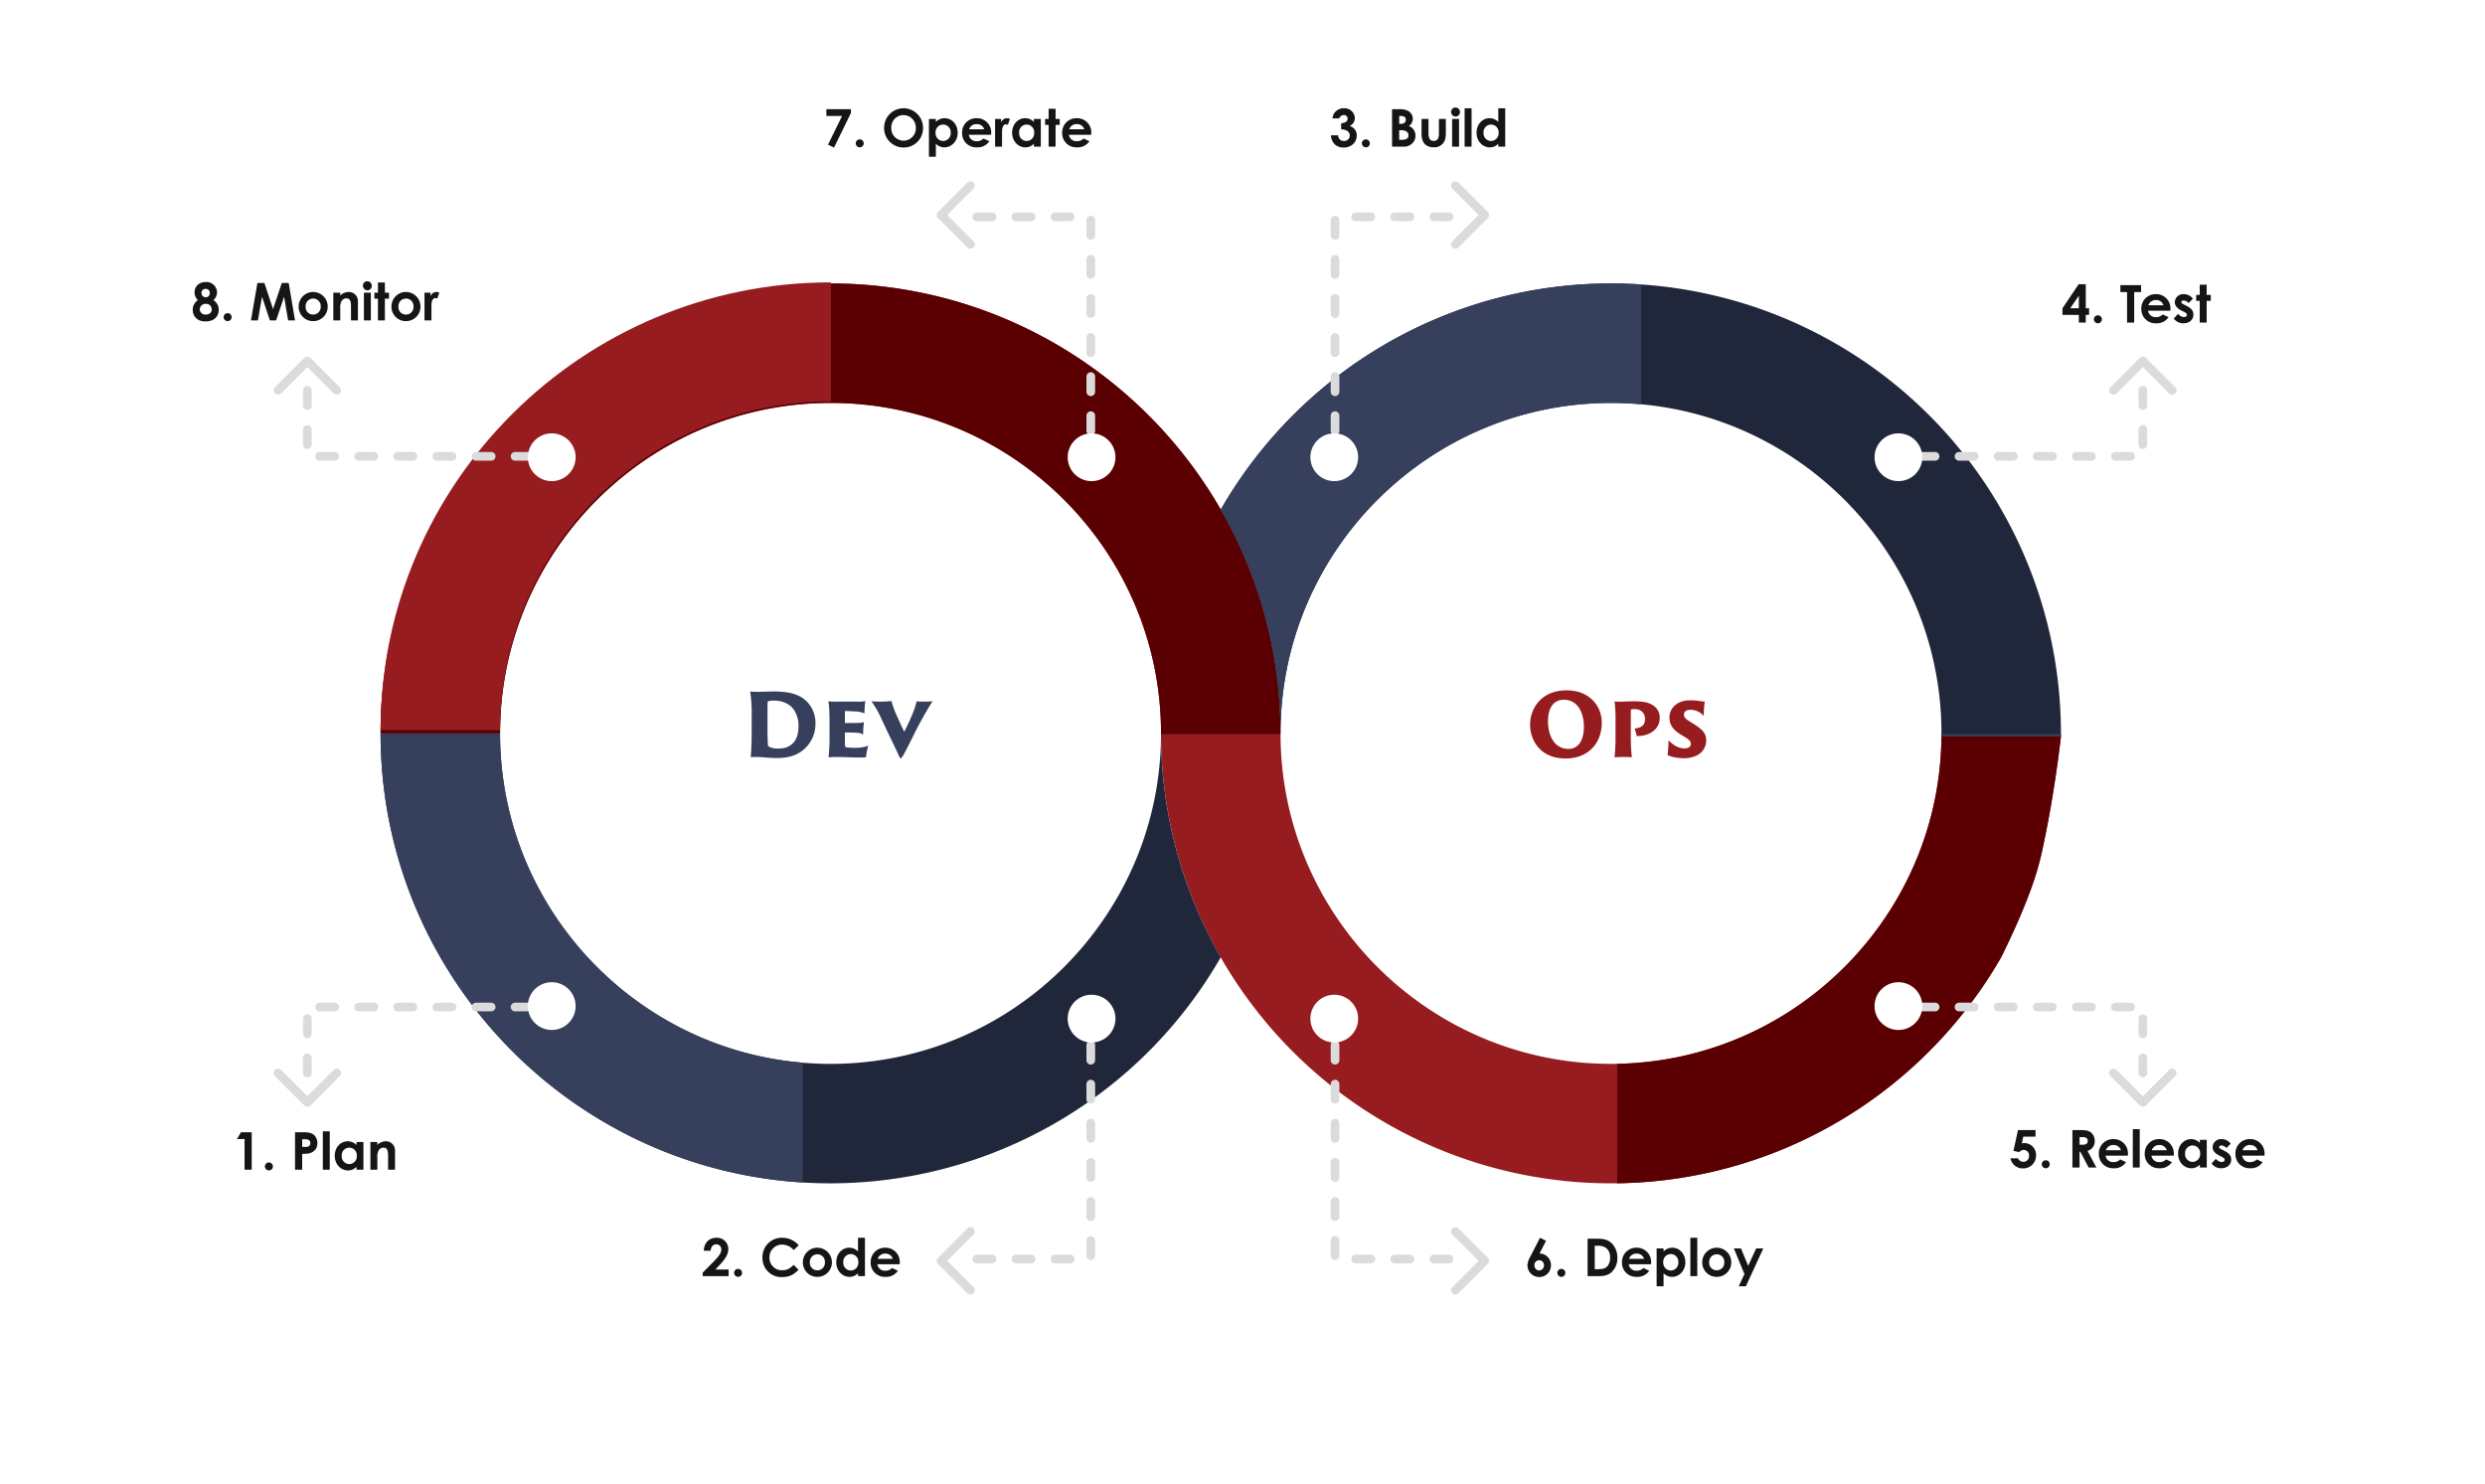 <?xml version="1.0" encoding="UTF-8"?> <svg xmlns="http://www.w3.org/2000/svg" xmlns:xlink="http://www.w3.org/1999/xlink" width="1144" height="683" viewBox="0 0 1144 683"><defs><filter id="Rectangle_3592" x="0" y="0" width="1144" height="683" filterUnits="userSpaceOnUse"><feOffset dx="10" dy="14"></feOffset><feGaussianBlur stdDeviation="6.5" result="blur"></feGaussianBlur><feFlood flood-opacity="0.078"></feFlood><feComposite operator="in" in2="blur"></feComposite><feComposite in="SourceGraphic"></feComposite></filter></defs><g id="Group_6808" data-name="Group 6808" transform="translate(-398 -3445.86)"><g transform="matrix(1, 0, 0, 1, 398, 3445.86)" filter="url(#Rectangle_3592)"><rect id="Rectangle_3592-2" data-name="Rectangle 3592" width="1105" height="644" rx="10" transform="translate(9.5 5.5)" fill="#fff"></rect></g><path id="Path_10552" data-name="Path 10552" d="M773.587,208.495,718.57,207.14l.21,3.017a20.937,20.937,0,0,1-.21-3.017c0,83.89-68.25,152.14-152.14,152.14S414.29,291.03,414.29,207.14A207.24,207.24,0,0,0,207.15,0C92.93,0,0,92.92,0,207.14H55C55,123.25,123.25,55,207.15,55s152.14,68.25,152.14,152.14A207.113,207.113,0,0,0,746.07,310.2c10.815-21.894,16.655-37.91,19-49.723,1.855-8.5,5.66-27.49,8.516-51.982" transform="translate(573.207 3576.36)" fill="#961c1f"></path><path id="Subtraction_13" data-name="Subtraction 13" d="M-728.707-6240.739h0v-55.008a152.421,152.421,0,0,0,30.122-3.575,151.251,151.251,0,0,0,28.038-9.178,152.425,152.425,0,0,0,25.359-14.184,153.692,153.692,0,0,0,22.084-18.6,153.616,153.616,0,0,0,18.214-22.411,152.33,152.33,0,0,0,13.747-25.631,151.221,151.221,0,0,0,8.685-28.255,152.7,152.7,0,0,0,3.028-30.217,21.165,21.165,0,0,0,.21,2.95l-.21-3.017,55.018,1.354c-2.823,24.206-6.547,42.958-8.516,51.981a136.145,136.145,0,0,1-6.324,21.082c-3.179,8.412-7.443,18.048-12.676,28.642a208.453,208.453,0,0,1-31.911,42.009,208.637,208.637,0,0,1-41.407,32.653,206.251,206.251,0,0,1-48.943,21.337A206.743,206.743,0,0,1-728.707-6240.739Zm-155-206.761h-55c0-.1,0-.2,0-.3v-.06c0-83.89-68.249-152.14-152.139-152.14S-1243-6531.75-1243-6447.859h-55c0-114.218,92.927-207.141,207.15-207.141a206.915,206.915,0,0,1,55.4,7.522,206.178,206.178,0,0,1,49.764,21.211,208.862,208.862,0,0,1,74.475,75.347,206.1,206.1,0,0,1,20.309,48.86,207.051,207.051,0,0,1,7.191,54.2c0,.117,0,.241,0,.358Z" transform="translate(1871.207 10231.359)" fill="#5a0002" stroke="rgba(0,0,0,0)" stroke-miterlimit="10" stroke-width="1"></path><path id="Path_10550" data-name="Path 10550" d="M773.57,207.14A207.113,207.113,0,0,0,386.79,104.08a205.9,205.9,0,0,1,27.5,103.06C414.29,123.25,482.54,55,566.43,55s152.14,68.25,152.14,152.14c0,.453.008.9.011,1.355h55.006c0-.452-.017-.9-.017-1.355" transform="translate(573.207 3576.36)" fill="#21273b"></path><path id="Path_10549" data-name="Path 10549" d="M359.29,207.14c0,83.89-68.25,152.14-152.14,152.14S55,291.03,55,207.14H0C0,321.36,92.93,414.28,207.15,414.28A207.29,207.29,0,0,0,386.79,310.2a205.9,205.9,0,0,1-27.5-103.06" transform="translate(573.207 3576.36)" fill="#21273b"></path><path id="Subtraction_9" data-name="Subtraction 9" d="M-1676.913-9986.114a206.838,206.838,0,0,1-39.431-6.287,206.144,206.144,0,0,1-36.6-13.37,207.924,207.924,0,0,1-33.02-19.705,209.358,209.358,0,0,1-28.693-25.292,209.059,209.059,0,0,1-23.619-30.132,207.289,207.289,0,0,1-17.8-34.226,205.9,205.9,0,0,1-11.226-37.568,208,208,0,0,1-3.908-40.165h55a152.77,152.77,0,0,0,2.79,29.087,151.239,151.239,0,0,0,8.02,27.243,152.111,152.111,0,0,0,12.723,24.871,153.47,153.47,0,0,0,16.9,21.977,153.766,153.766,0,0,0,20.552,18.554,152.824,152.824,0,0,0,23.678,14.605,151.484,151.484,0,0,0,26.278,10.132,151.592,151.592,0,0,0,28.352,5.132v55.145h0Z" transform="translate(2444.413 13976.359)" fill="#363f5c" stroke="rgba(0,0,0,0)" stroke-miterlimit="10" stroke-width="1"></path><path id="Subtraction_10" data-name="Subtraction 10" d="M-911.2-6431.505h-55.007c0-.142,0-.283,0-.424v-.063q0-.253,0-.507h55c0,.167,0,.334.007.5s.005.329.007.493Zm-359.3-1.951h0a207.021,207.021,0,0,0-7.191-53.6A206.117,206.117,0,0,0-1298-6535.921a208.792,208.792,0,0,1,74.468-75.346,206.184,206.184,0,0,1,49.766-21.211A206.966,206.966,0,0,1-1118.36-6640c4.614,0,9.278.154,13.863.458v55.168c-4.574-.416-9.238-.626-13.863-.626a152.7,152.7,0,0,0-30.552,3.082,151.253,151.253,0,0,0-28.481,8.838,152.326,152.326,0,0,0-25.8,13.982,153.647,153.647,0,0,0-22.5,18.514,153.637,153.637,0,0,0-18.594,22.434,152.386,152.386,0,0,0-14.074,25.74,151.248,151.248,0,0,0-8.942,28.436A152.617,152.617,0,0,0-1270.5-6433.456Z" transform="translate(2257.997 10216.359)" fill="#363f5c" stroke="rgba(0,0,0,0)" stroke-miterlimit="10" stroke-width="1"></path><path id="Subtraction_12" data-name="Subtraction 12" d="M-1243-6431.353h-55c0-113.67,92.927-206.147,207.149-206.147h.144v54.738h-.144c-83.9,0-152.149,67.922-152.149,151.409Z" transform="translate(1871.207 10213.359)" fill="#961c1f" stroke="rgba(0,0,0,0)" stroke-miterlimit="10" stroke-width="1"></path><rect id="Rectangle_3615" data-name="Rectangle 3615" width="773.587" height="414.28" transform="translate(573.207 3576.36)" fill="none"></rect><path id="Path_10675" data-name="Path 10675" d="M2.04-14.112H5.592V0H8.88V-17.232H3.936ZM16.8-3.336a1.828,1.828,0,0,0-1.848,1.824A1.864,1.864,0,0,0,16.8.336a1.828,1.828,0,0,0,1.824-1.848A1.823,1.823,0,0,0,16.8-3.336ZM28.824,0h3.288V-7.3c1.8,0,3.336.024,4.8-.864A4.49,4.49,0,0,0,39.1-12.24a5.057,5.057,0,0,0-1.392-3.6c-1.08-1.056-2.64-1.392-4.872-1.392H28.824Zm3.288-14.016H33.5c1.56,0,2.376.624,2.376,1.776,0,1.176-.744,1.752-2.232,1.752H32.112ZM41.616,0h3.192V-17.664H41.616Zm15.5,0h3.192V-12.744H57.12v1.392a5.474,5.474,0,0,0-4.008-1.728c-3.312,0-6,2.736-6,6.72,0,3.912,2.832,6.7,6.072,6.7a5.3,5.3,0,0,0,3.936-1.68ZM53.76-10.152a3.484,3.484,0,0,1,3.5,3.744,3.519,3.519,0,0,1-3.5,3.816,3.511,3.511,0,0,1-3.432-3.792A3.474,3.474,0,0,1,53.76-10.152Zm12.96-2.592H63.528V0H66.72V-5.424a6.255,6.255,0,0,1,.624-3.5,2.5,2.5,0,0,1,2.16-1.224c1.944,0,2.16,1.608,2.16,4.128V0h3.192V-8.712a4.194,4.194,0,0,0-4.368-4.368,5.675,5.675,0,0,0-3.768,1.632Z" transform="translate(505 3984.36)" fill="#151515"></path><path id="Path_10676" data-name="Path 10676" d="M.5-1.584V0H12.432V-3.048H6.312l1.92-2.016c2.52-2.64,4.056-4.944,4.056-7.44a5.178,5.178,0,0,0-5.4-5.16c-3.312,0-5.736,2.16-5.9,5.976H4.176c.072-1.776,1.08-2.952,2.52-2.952a2.283,2.283,0,0,1,2.376,2.328c0,1.656-1.248,3.288-3.24,5.3ZM16.8-3.336a1.828,1.828,0,0,0-1.848,1.824A1.864,1.864,0,0,0,16.8.336a1.828,1.828,0,0,0,1.824-1.848A1.823,1.823,0,0,0,16.8-3.336ZM42.384-5.208c-1.632,1.632-3.072,2.5-5.208,2.5A5.7,5.7,0,0,1,31.224-8.64a5.8,5.8,0,0,1,5.88-5.88A7.055,7.055,0,0,1,42.384-12l2.3-2.208a9.919,9.919,0,0,0-7.512-3.456A8.881,8.881,0,0,0,28.008-8.64,8.707,8.707,0,0,0,37.128.432c3.24,0,5.208-1.08,7.488-3.312ZM53.208-13.08a6.668,6.668,0,0,0-6.6,6.72,6.608,6.608,0,0,0,6.624,6.7,6.639,6.639,0,0,0,6.744-6.72A6.7,6.7,0,0,0,53.208-13.08Zm.048,3.024a3.443,3.443,0,0,1,3.5,3.7,3.45,3.45,0,0,1-3.5,3.672,3.4,3.4,0,0,1-3.432-3.7A3.448,3.448,0,0,1,53.256-10.056ZM72,0h3.192V-17.664H72v6.312a5.474,5.474,0,0,0-4.008-1.728c-3.312,0-6,2.736-6,6.72,0,3.912,2.832,6.7,6.072,6.7A5.3,5.3,0,0,0,72-1.344ZM68.64-10.152a3.484,3.484,0,0,1,3.5,3.744,3.519,3.519,0,0,1-3.5,3.816,3.511,3.511,0,0,1-3.432-3.792A3.474,3.474,0,0,1,68.64-10.152ZM87.672-3.744A4.125,4.125,0,0,1,84.5-2.5a3.41,3.41,0,0,1-3.576-2.952H91.2c0-.288.024-.432.024-.72a6.54,6.54,0,0,0-6.768-6.912,6.514,6.514,0,0,0-6.624,6.7A6.452,6.452,0,0,0,84.5.336,6.478,6.478,0,0,0,90.36-2.472Zm-6.6-4.224a3.479,3.479,0,0,1,3.432-2.4,3.451,3.451,0,0,1,3.5,2.4Z" transform="translate(721 4033.36)" fill="#151515"></path><path id="Path_10672" data-name="Path 10672" d="M8.4-12.888c0,1.224-.96,1.968-2.976,2.136v2.808c2.592.024,3.96,1.272,3.96,2.832A2.555,2.555,0,0,1,6.72-2.592c-1.512,0-2.472-.864-2.76-2.616H.72C.936-1.7,3.24.432,6.552.432c3.5,0,6.048-2.424,6.048-5.544A4.383,4.383,0,0,0,9.288-9.5a3.918,3.918,0,0,0,2.424-3.624,4.718,4.718,0,0,0-4.968-4.536,5.1,5.1,0,0,0-5.328,4.68H4.56A2.168,2.168,0,0,1,6.624-14.52,1.63,1.63,0,0,1,8.4-12.888Zm8.4,9.552a1.828,1.828,0,0,0-1.848,1.824A1.864,1.864,0,0,0,16.8.336a1.828,1.828,0,0,0,1.824-1.848A1.823,1.823,0,0,0,16.8-3.336ZM33.984,0a5.361,5.361,0,0,0,4.152-1.488A4.677,4.677,0,0,0,39.624-5.04,4.609,4.609,0,0,0,36.6-9.48a4.017,4.017,0,0,0,1.8-3.312,4.15,4.15,0,0,0-2.064-3.6,8.508,8.508,0,0,0-4.344-.84H28.848V0ZM32.976-14.112c1.464,0,2.208.648,2.208,1.752,0,1.2-.792,1.872-2.328,1.872h-.72v-3.624ZM32.952-7.56c2.3,0,3.456.888,3.456,2.4,0,1.464-1.1,2.04-3.168,2.04h-1.1V-7.56Zm9.48.648a14.319,14.319,0,0,0,.12,2.688c.5,2.976,2.4,4.536,5.472,4.536a5.105,5.105,0,0,0,4.1-1.608c1.344-1.488,1.488-3.216,1.488-5.568v-5.88H50.424v6.792c0,2.16-.7,3.336-2.4,3.336-1.68,0-2.4-1.2-2.4-3.48v-6.648H42.432ZM56.5,0h3.192V-12.744H56.5ZM58.08-18a1.988,1.988,0,0,0-2.04,1.944,2.124,2.124,0,0,0,2.04,2.208,2.038,2.038,0,0,0,2.04-2.04A2.07,2.07,0,0,0,58.08-18ZM62.256,0h3.192V-17.664H62.256Zm15.5,0h3.192V-17.664H77.76v6.312a5.474,5.474,0,0,0-4.008-1.728c-3.312,0-6,2.736-6,6.72,0,3.912,2.832,6.7,6.072,6.7a5.3,5.3,0,0,0,3.936-1.68ZM74.4-10.152a3.484,3.484,0,0,1,3.5,3.744,3.519,3.519,0,0,1-3.5,3.816,3.511,3.511,0,0,1-3.432-3.792A3.474,3.474,0,0,1,74.4-10.152Z" transform="translate(1010 3513.36)" fill="#151515"></path><path id="Path_10671" data-name="Path 10671" d="M.48-6.576v3.048H8.016V0h3.192V-3.528h1.536V-6.576H11.208V-17.664H7.944Zm3.576,0,3.96-5.784v5.784ZM16.8-3.336a1.828,1.828,0,0,0-1.848,1.824A1.864,1.864,0,0,0,16.8.336a1.828,1.828,0,0,0,1.824-1.848A1.823,1.823,0,0,0,16.8-3.336Zm10.344-10.68h3.072V0H33.5V-14.016h3.168v-3.216H27.144ZM46.632-3.744A4.125,4.125,0,0,1,43.464-2.5a3.41,3.41,0,0,1-3.576-2.952H50.16c0-.288.024-.432.024-.72a6.54,6.54,0,0,0-6.768-6.912,6.514,6.514,0,0,0-6.624,6.7A6.452,6.452,0,0,0,43.464.336,6.478,6.478,0,0,0,49.32-2.472Zm-6.6-4.224a3.479,3.479,0,0,1,3.432-2.4,3.451,3.451,0,0,1,3.5,2.4Zm16.32,3c.888.456,1.416.864,1.416,1.416,0,.576-.624,1.032-1.416,1.032a4,4,0,0,1-2.664-1.488L51.72-1.848A5.384,5.384,0,0,0,56.184.336c2.784,0,4.584-1.7,4.584-3.984,0-1.9-1.128-3-3.24-4.08l-1.176-.6c-.7-.36-1.152-.576-1.152-1.056,0-.5.5-.768,1.152-.768A3.27,3.27,0,0,1,58.56-8.976l1.968-1.992a5.184,5.184,0,0,0-4.2-2.112A3.839,3.839,0,0,0,52.2-9.408c0,1.608,1.032,2.856,3.072,3.888Zm7.32-7.776H62.04v2.736h1.632V0h3.192V-10.008h1.9v-2.736h-1.9v-4.7H63.672Z" transform="translate(1347 3594.36)" fill="#151515"></path><path id="Path_10670" data-name="Path 10670" d="M1.92-7.68l2.664.6A2.759,2.759,0,0,1,6.672-8.112,2.488,2.488,0,0,1,9.1-5.424,2.641,2.641,0,0,1,6.48-2.616,2.674,2.674,0,0,1,4.008-4.248H.552A5.727,5.727,0,0,0,6.408.408a5.85,5.85,0,0,0,5.9-5.952,5.393,5.393,0,0,0-5.448-5.712,3.446,3.446,0,0,0-1.1.168l.7-3.12h5.616v-3.024H4.008ZM16.8-3.336a1.828,1.828,0,0,0-1.848,1.824A1.864,1.864,0,0,0,16.8.336a1.828,1.828,0,0,0,1.824-1.848A1.823,1.823,0,0,0,16.8-3.336ZM29.064,0h3.288V-7.3h.312L36.528,0H40.1l-4.08-7.656a4.549,4.549,0,0,0,3.312-4.584,5,5,0,0,0-1.392-3.6c-1.152-1.128-2.688-1.392-4.872-1.392H29.064Zm3.288-14.016h1.416c1.56,0,2.352.624,2.352,1.752,0,1.176-.768,1.776-2.256,1.776H32.352ZM51.072-3.744A4.125,4.125,0,0,1,47.9-2.5a3.41,3.41,0,0,1-3.576-2.952H54.6c0-.288.024-.432.024-.72a6.54,6.54,0,0,0-6.768-6.912,6.514,6.514,0,0,0-6.624,6.7A6.452,6.452,0,0,0,47.9.336,6.478,6.478,0,0,0,53.76-2.472Zm-6.6-4.224a3.479,3.479,0,0,1,3.432-2.4,3.451,3.451,0,0,1,3.5,2.4ZM56.856,0h3.192V-17.664H56.856ZM72.192-3.744A4.125,4.125,0,0,1,69.024-2.5a3.41,3.41,0,0,1-3.576-2.952H75.72c0-.288.024-.432.024-.72a6.54,6.54,0,0,0-6.768-6.912,6.514,6.514,0,0,0-6.624,6.7A6.452,6.452,0,0,0,69.024.336,6.478,6.478,0,0,0,74.88-2.472Zm-6.6-4.224a3.479,3.479,0,0,1,3.432-2.4,3.451,3.451,0,0,1,3.5,2.4ZM87.72,0h3.192V-12.744H87.72v1.392a5.474,5.474,0,0,0-4.008-1.728c-3.312,0-6,2.736-6,6.72,0,3.912,2.832,6.7,6.072,6.7a5.3,5.3,0,0,0,3.936-1.68ZM84.36-10.152a3.484,3.484,0,0,1,3.5,3.744,3.519,3.519,0,0,1-3.5,3.816,3.511,3.511,0,0,1-3.432-3.792A3.474,3.474,0,0,1,84.36-10.152ZM97.752-4.968c.888.456,1.416.864,1.416,1.416,0,.576-.624,1.032-1.416,1.032a4,4,0,0,1-2.664-1.488L93.12-1.848A5.384,5.384,0,0,0,97.584.336c2.784,0,4.584-1.7,4.584-3.984,0-1.9-1.128-3-3.24-4.08l-1.176-.6c-.7-.36-1.152-.576-1.152-1.056,0-.5.5-.768,1.152-.768A3.27,3.27,0,0,1,99.96-8.976l1.968-1.992a5.184,5.184,0,0,0-4.2-2.112A3.839,3.839,0,0,0,93.6-9.408c0,1.608,1.032,2.856,3.072,3.888Zm16.2,1.224A4.125,4.125,0,0,1,110.784-2.5a3.41,3.41,0,0,1-3.576-2.952H117.48c0-.288.024-.432.024-.72a6.54,6.54,0,0,0-6.768-6.912,6.514,6.514,0,0,0-6.624,6.7,6.452,6.452,0,0,0,6.672,6.72,6.478,6.478,0,0,0,5.856-2.808Zm-6.6-4.224a3.479,3.479,0,0,1,3.432-2.4,3.451,3.451,0,0,1,3.5,2.4Z" transform="translate(1323 3983.36)" fill="#151515"></path><path id="Path_10669" data-name="Path 10669" d="M2.52-9A9.038,9.038,0,0,0,1.176-5.064,5.389,5.389,0,0,0,6.624.408,5.3,5.3,0,0,0,12-4.944a5.289,5.289,0,0,0-5.256-5.472l3-5.856L6.96-17.664ZM6.528-7.32A2.239,2.239,0,0,1,8.784-4.992,2.293,2.293,0,0,1,6.552-2.616a2.267,2.267,0,0,1-2.16-2.376A2.188,2.188,0,0,1,6.528-7.32ZM16.8-3.336a1.828,1.828,0,0,0-1.848,1.824A1.864,1.864,0,0,0,16.8.336a1.828,1.828,0,0,0,1.824-1.848A1.823,1.823,0,0,0,16.8-3.336ZM28.872,0h4.2c2.52,0,4.56-.024,6.528-1.56A8.457,8.457,0,0,0,42.552-8.4a9.212,9.212,0,0,0-2.5-6.648c-1.872-1.824-4.008-2.184-7.032-2.184H28.872ZM33.5-14.016c3.744,0,5.736,1.944,5.736,5.544a5.816,5.816,0,0,1-1.272,3.936c-1.008,1.08-2.28,1.32-4.08,1.32H32.16v-10.8ZM54.552-3.744A4.125,4.125,0,0,1,51.384-2.5a3.41,3.41,0,0,1-3.576-2.952H58.08c0-.288.024-.432.024-.72a6.54,6.54,0,0,0-6.768-6.912,6.514,6.514,0,0,0-6.624,6.7A6.452,6.452,0,0,0,51.384.336,6.478,6.478,0,0,0,57.24-2.472Zm-6.6-4.224a3.479,3.479,0,0,1,3.432-2.4,3.451,3.451,0,0,1,3.5,2.4ZM63.84-12.744H60.648v17.4H63.84v-6A5.335,5.335,0,0,0,67.776.336c3.24,0,6.1-2.784,6.1-6.7,0-3.984-2.736-6.72-6.024-6.72a5.474,5.474,0,0,0-4.008,1.728Zm3.36,2.592a3.492,3.492,0,0,1,3.456,3.768A3.53,3.53,0,0,1,67.2-2.592a3.533,3.533,0,0,1-3.5-3.816A3.47,3.47,0,0,1,67.2-10.152ZM76.176,0h3.192V-17.664H76.176ZM88.248-13.08a6.668,6.668,0,0,0-6.6,6.72,6.608,6.608,0,0,0,6.624,6.7,6.639,6.639,0,0,0,6.744-6.72A6.7,6.7,0,0,0,88.248-13.08Zm.048,3.024a3.443,3.443,0,0,1,3.5,3.7,3.45,3.45,0,0,1-3.5,3.672,3.4,3.4,0,0,1-3.432-3.7A3.448,3.448,0,0,1,88.3-10.056Zm12.768,9.1L98.448,4.656h3.288l8.016-17.4h-3.288l-3.672,7.992L99.48-12.744H96.216Z" transform="translate(1100 4033.36)" fill="#151515"></path><path id="Path_10673" data-name="Path 10673" d="M1.44-14.112H8.664L2.184-.912,4.968.432,12.744-15.5v-1.728H1.44ZM16.8-3.336a1.828,1.828,0,0,0-1.848,1.824A1.864,1.864,0,0,0,16.8.336a1.828,1.828,0,0,0,1.824-1.848A1.823,1.823,0,0,0,16.8-3.336ZM36.984-17.664A8.957,8.957,0,0,0,28.008-8.64,8.943,8.943,0,0,0,37.032.408a8.856,8.856,0,0,0,8.9-8.976A9,9,0,0,0,36.984-17.664ZM36.96-14.52a5.764,5.764,0,0,1,5.664,5.928,5.694,5.694,0,0,1-5.616,5.856A5.643,5.643,0,0,1,31.32-8.568,5.652,5.652,0,0,1,36.96-14.52Zm14.88,1.776H48.648v17.4H51.84v-6A5.335,5.335,0,0,0,55.776.336c3.24,0,6.1-2.784,6.1-6.7,0-3.984-2.736-6.72-6.024-6.72a5.474,5.474,0,0,0-4.008,1.728Zm3.36,2.592a3.492,3.492,0,0,1,3.456,3.768A3.53,3.53,0,0,1,55.2-2.592a3.533,3.533,0,0,1-3.5-3.816A3.47,3.47,0,0,1,55.2-10.152ZM73.752-3.744A4.125,4.125,0,0,1,70.584-2.5a3.41,3.41,0,0,1-3.576-2.952H77.28c0-.288.024-.432.024-.72a6.54,6.54,0,0,0-6.768-6.912,6.514,6.514,0,0,0-6.624,6.7A6.452,6.452,0,0,0,70.584.336,6.478,6.478,0,0,0,76.44-2.472Zm-6.6-4.224a3.479,3.479,0,0,1,3.432-2.4,3.451,3.451,0,0,1,3.5,2.4Zm14.712-4.776H79.1V0H82.3V-5.16c0-.7,0-1.488.024-2.184.072-1.872.792-2.928,1.7-2.928a2.249,2.249,0,0,1,.936.264l.984-2.736a3.006,3.006,0,0,0-1.392-.336,2.976,2.976,0,0,0-2.688,1.944ZM96.96,0h3.192V-12.744H96.96v1.392a5.474,5.474,0,0,0-4.008-1.728c-3.312,0-6,2.736-6,6.72,0,3.912,2.832,6.7,6.072,6.7a5.3,5.3,0,0,0,3.936-1.68ZM93.6-10.152a3.484,3.484,0,0,1,3.5,3.744,3.519,3.519,0,0,1-3.5,3.816,3.511,3.511,0,0,1-3.432-3.792A3.474,3.474,0,0,1,93.6-10.152Zm10.152-2.592H102.12v2.736h1.632V0h3.192V-10.008h1.9v-2.736h-1.9v-4.7h-3.192Zm16.08,9A4.125,4.125,0,0,1,116.664-2.5a3.41,3.41,0,0,1-3.576-2.952H123.36c0-.288.024-.432.024-.72a6.54,6.54,0,0,0-6.768-6.912,6.514,6.514,0,0,0-6.624,6.7,6.452,6.452,0,0,0,6.672,6.72,6.478,6.478,0,0,0,5.856-2.808Zm-6.6-4.224a3.479,3.479,0,0,1,3.432-2.4,3.451,3.451,0,0,1,3.5,2.4Z" transform="translate(777 3513.36)" fill="#151515"></path><path id="Path_10674" data-name="Path 10674" d="M1.56-12.888A4.807,4.807,0,0,0,3.12-9.336,5.235,5.235,0,0,0,.744-4.872,5.041,5.041,0,0,0,4.056.072,6.954,6.954,0,0,0,6.768.456C10.68.456,12.7-1.92,12.7-4.872a5.238,5.238,0,0,0-2.448-4.464,4.849,4.849,0,0,0,1.656-3.5,4.837,4.837,0,0,0-5.16-4.824C3.6-17.664,1.56-15.648,1.56-12.888ZM6.768-7.632A2.6,2.6,0,0,1,9.48-5.088c0,1.488-1.128,2.4-2.76,2.4A2.533,2.533,0,0,1,3.96-5.16,2.663,2.663,0,0,1,6.768-7.632ZM6.624-14.52a1.847,1.847,0,0,1,1.968,1.9,1.846,1.846,0,0,1-1.9,1.968,1.892,1.892,0,0,1-1.92-1.968A1.8,1.8,0,0,1,6.624-14.52ZM16.8-3.336a1.828,1.828,0,0,0-1.848,1.824A1.864,1.864,0,0,0,16.8.336a1.828,1.828,0,0,0,1.824-1.848A1.823,1.823,0,0,0,16.8-3.336ZM27.528,0H30.72l1.9-10.9L36.24,0h2.88l3.672-10.9L44.64,0h3.168L44.9-17.232H41.736L37.7-5.208,33.72-17.232H30.5Zm28.56-13.08a6.668,6.668,0,0,0-6.6,6.72,6.608,6.608,0,0,0,6.624,6.7,6.639,6.639,0,0,0,6.744-6.72A6.7,6.7,0,0,0,56.088-13.08Zm.048,3.024a3.443,3.443,0,0,1,3.5,3.7,3.45,3.45,0,0,1-3.5,3.672,3.4,3.4,0,0,1-3.432-3.7A3.448,3.448,0,0,1,56.136-10.056Zm12.5-2.688H65.448V0H68.64V-5.424a6.255,6.255,0,0,1,.624-3.5,2.5,2.5,0,0,1,2.16-1.224c1.944,0,2.16,1.608,2.16,4.128V0h3.192V-8.712a4.194,4.194,0,0,0-4.368-4.368,5.675,5.675,0,0,0-3.768,1.632ZM79.536,0h3.192V-12.744H79.536ZM81.12-18a1.988,1.988,0,0,0-2.04,1.944,2.124,2.124,0,0,0,2.04,2.208,2.038,2.038,0,0,0,2.04-2.04A2.07,2.07,0,0,0,81.12-18Zm4.872,5.256H84.36v2.736h1.632V0h3.192V-10.008h1.9v-2.736h-1.9v-4.7H85.992Zm12.816-.336a6.668,6.668,0,0,0-6.6,6.72,6.608,6.608,0,0,0,6.624,6.7,6.639,6.639,0,0,0,6.744-6.72A6.7,6.7,0,0,0,98.808-13.08Zm.048,3.024a3.443,3.443,0,0,1,3.5,3.7,3.45,3.45,0,0,1-3.5,3.672,3.4,3.4,0,0,1-3.432-3.7A3.448,3.448,0,0,1,98.856-10.056Zm11.328-2.688h-2.76V0h3.192V-5.16c0-.7,0-1.488.024-2.184.072-1.872.792-2.928,1.7-2.928a2.249,2.249,0,0,1,.936.264l.984-2.736a3.006,3.006,0,0,0-1.392-.336,2.976,2.976,0,0,0-2.688,1.944Z" transform="translate(486 3593.36)" fill="#151515"></path><path id="Path_10667" data-name="Path 10667" d="M5.04-11.44c0,6.04-.28,9.56-.4,11.52a37.179,37.179,0,0,1,7.16.2c1.28.08,3.12.2,4.76.2,7.48,0,10.96-2.44,13.4-4.8A15.429,15.429,0,0,0,34.4-15.24,14.04,14.04,0,0,0,30.56-25.4c-3.52-3.56-8.2-4.72-15.36-4.76-3.52.04-6.04.16-7.32.16-1.44,0-3-.08-3.52-.12a67.649,67.649,0,0,1,.68,11.6Zm7.28-7.68c0-3.36,0-5.44.08-6.24,0-.12.04-.2.2-.28a8.878,8.878,0,0,1,2.72-.32c3.72,0,7.16,1.36,9.12,4.16a13.037,13.037,0,0,1,2.16,7.64c0,2.68-.52,5.64-2.4,7.64-2.12,2.24-4.52,2.64-7.08,2.64a8.413,8.413,0,0,1-4.36-1c-.28-.32-.28-1.36-.36-3.12-.04-.76-.08-1.64-.08-5.88ZM40.88-9.76A87.758,87.758,0,0,1,40.44.12C41.12.08,42.72,0,44.88,0c2.96,0,5.88.24,10.44.24A10.83,10.83,0,0,0,57.64.12,29.891,29.891,0,0,1,58.72-5.2a16.211,16.211,0,0,1-6.28.96,28.086,28.086,0,0,1-3.4-.16,1.485,1.485,0,0,1-.84-.24c-.2-.16-.24-.96-.24-5.76v-.76a.106.106,0,0,1,.12-.12c1.16,0,3.88,0,4.96.12a6.189,6.189,0,0,1,3.32.84,36.246,36.246,0,0,1,.4-5.72,13.09,13.09,0,0,1-3.6.36c-1.44.04-4,.08-5.08.04-.08,0-.12-.12-.12-.16V-21c0-.08.04-.16.12-.16.96,0,3.44.08,4.72.2a9.822,9.822,0,0,1,4.16.92,42.709,42.709,0,0,1,.4-5.68,18.082,18.082,0,0,1-4,.24H44.4a41.162,41.162,0,0,1-4.12-.12c.4,1.16.6,4.2.6,9.84ZM60.16-25.64a43.661,43.661,0,0,1,4.56,7.96c2.48,5.4,4.96,10.36,7.48,15.76C73.16.28,73.36.56,73.72.56c.2,0,.52-.2,1.96-2.88C76.56-4,78.08-7,80.44-11.76c1.24-2.52,2.96-5.52,3.68-6.88,1-1.76,3.56-6.12,4.24-7.04a46.514,46.514,0,0,1-4.8.2c-.4,0-1.84-.04-2.6-.12a33.425,33.425,0,0,1-1.4,4.6,102.788,102.788,0,0,1-4.28,9.4c-1.44-2.96-2.84-6.08-3.68-7.96a40.018,40.018,0,0,1-2.2-6.2,54.159,54.159,0,0,1-5.48.28C63.76-25.48,61.24-25.52,60.16-25.64Z" transform="translate(739 3794.36)" fill="#363f5c"></path><path id="Path_10668" data-name="Path 10668" d="M18.68.68C29.48.68,35.4-6.64,35.4-15.76c0-7.92-5.88-14.92-16.16-14.92C7.56-30.68,2.4-22.4,2.4-14.84,2.4-7.76,7.04.68,18.68.68Zm1.4-4.4c-6.64,0-9.44-6.32-9.44-12.72,0-7.28,3.48-9.92,7.2-9.92,7,0,9.32,6.8,9.32,12.24C27.16-5.2,22.68-3.72,20.08-3.72ZM41.72-9.76A90.24,90.24,0,0,1,41.28.16C41.92.08,44.16,0,45.52,0c1.48,0,3,.04,3.72.12a84.137,84.137,0,0,1-.48-9.72V-21.04c0-.76.08-.76.24-.84a3.79,3.79,0,0,1,1.2-.16c2.28,0,3.28.64,4.12,1.56a4.6,4.6,0,0,1,.96,3.12c0,3.2-2.28,4-4.76,4.24.32.84.84,2.76,1,3.48,5.56.08,10.56-2.88,10.56-8.44a6.548,6.548,0,0,0-2.32-5.12c-1.96-1.68-4.48-2.44-9.48-2.44-2.68,0-4.12.16-6.24.16a24.655,24.655,0,0,1-2.76-.08,69.341,69.341,0,0,1,.44,9.8ZM65.68-.96C67.28.08,70.72.56,73.12.56A13.334,13.334,0,0,0,79.48-.88a7.7,7.7,0,0,0,4-6.68c0-3.32-1.64-5.12-6.2-7.92l-1.88-1.2c-1.92-1.2-2.16-1.96-2.16-2.84,0-1.2.88-2.2,2.88-2.2a8.05,8.05,0,0,1,6.24,2.84,45.609,45.609,0,0,1,.44-6.6c-.28,0-1.2-.12-2.92-.36a26.472,26.472,0,0,0-3.96-.24c-5.76,0-9.36,3.56-9.36,7.84,0,2.68.92,5.28,5.2,7.92L73.64-9.2c2.4,1.48,2.76,2.24,2.76,3.16,0,1.2-.92,2.08-2.96,2.08-3.04,0-5.8-2.04-7.32-3.76A48.914,48.914,0,0,1,65.68-.96Z" transform="translate(1100 3794.36)" fill="#961c1f"></path><g id="Group_6800" data-name="Group 6800" transform="translate(15 0.36)"><path id="Path_10527" data-name="Path 10527" d="M61.759,8319.863l13.523,13.523,13.523-13.523" transform="translate(599.77 11945.063) rotate(-180)" fill="none" stroke="#dbdbdb" stroke-linecap="round" stroke-linejoin="round" stroke-width="4"></path><path id="Path_10532" data-name="Path 10532" d="M2114.375,426.963H2084V531.794" transform="translate(97.524 5739.574) rotate(-90)" fill="none" stroke="#dbdbdb" stroke-linecap="round" stroke-linejoin="round" stroke-width="4" stroke-dasharray="7 11"></path><circle id="Ellipse_110" data-name="Ellipse 110" cx="11" cy="11" r="11" transform="translate(626 3645)" fill="#fff"></circle></g><g id="Group_6804" data-name="Group 6804" transform="translate(0 23.36)"><path id="Path_10527-2" data-name="Path 10527" d="M61.759,8319.863l13.523,13.523,13.523-13.523" transform="translate(9164.631 3446.194) rotate(90)" fill="none" stroke="#dbdbdb" stroke-linecap="round" stroke-linejoin="round" stroke-width="4"></path><path id="Path_10532-2" data-name="Path 10532" d="M2194.249,486.645v52.471h-110.29" transform="translate(361.042 5716.574) rotate(-90)" fill="none" stroke="#dbdbdb" stroke-linecap="round" stroke-linejoin="round" stroke-width="4" stroke-dasharray="7 11"></path><circle id="Ellipse_110-2" data-name="Ellipse 110" cx="11" cy="11" r="11" transform="translate(889.518 3622)" fill="#fff"></circle></g><g id="Group_6807" data-name="Group 6807" transform="translate(831.244 3903.808)"><path id="Path_10527-3" data-name="Path 10527" d="M0,13.523,13.523,0,27.047,13.523" transform="translate(0 136.047) rotate(-90)" fill="none" stroke="#dbdbdb" stroke-linecap="round" stroke-linejoin="round" stroke-width="4"></path><path id="Path_10532-3" data-name="Path 10532" d="M110.29,52.471V0H0" transform="translate(68.915 11.385) rotate(90)" fill="none" stroke="#dbdbdb" stroke-linecap="round" stroke-linejoin="round" stroke-width="4" stroke-dasharray="7 11"></path><circle id="Ellipse_110-3" data-name="Ellipse 110" cx="11" cy="11" r="11" transform="translate(58.274 0)" fill="#fff"></circle></g><g id="Group_6805" data-name="Group 6805" transform="translate(1001.244 3531.313)"><path id="Path_10527-4" data-name="Path 10527" d="M0,13.523,13.523,0,27.047,13.523" transform="translate(80.274 0) rotate(90)" fill="none" stroke="#dbdbdb" stroke-linecap="round" stroke-linejoin="round" stroke-width="4"></path><path id="Path_10532-4" data-name="Path 10532" d="M110.29,52.471V0H0" transform="translate(11.359 124.662) rotate(-90)" fill="none" stroke="#dbdbdb" stroke-linecap="round" stroke-linejoin="round" stroke-width="4" stroke-dasharray="7 11"></path><ellipse id="Ellipse_110-4" data-name="Ellipse 110" cx="11" cy="11" rx="11" ry="11" transform="translate(0 114.047)" fill="#fff"></ellipse></g><g id="Group_6806" data-name="Group 6806" transform="translate(1001.244 3903.808)"><path id="Path_10527-5" data-name="Path 10527" d="M0,0,13.523,13.523,27.047,0" transform="translate(66.75 136.047) rotate(-90)" fill="none" stroke="#dbdbdb" stroke-linecap="round" stroke-linejoin="round" stroke-width="4"></path><path id="Path_10532-5" data-name="Path 10532" d="M110.29,0V52.471H0" transform="translate(63.831 11.385) rotate(90)" fill="none" stroke="#dbdbdb" stroke-linecap="round" stroke-linejoin="round" stroke-width="4" stroke-dasharray="7 11"></path><ellipse id="Ellipse_110-5" data-name="Ellipse 110" cx="11" cy="11" rx="11" ry="11" transform="translate(0 0)" fill="#fff"></ellipse></g><g id="Group_6802" data-name="Group 6802" transform="translate(1260.964 3612.036)"><path id="Path_10527-6" data-name="Path 10527" d="M0,13.523,13.523,0,27.047,13.523" transform="translate(109.989 0)" fill="none" stroke="#dbdbdb" stroke-linecap="round" stroke-linejoin="round" stroke-width="4"></path><path id="Path_10532-6" data-name="Path 10532" d="M30.375,104.831H0V0" transform="translate(18.682 43.898) rotate(-90)" fill="none" stroke="#dbdbdb" stroke-linecap="round" stroke-linejoin="round" stroke-width="4" stroke-dasharray="7 11"></path><ellipse id="Ellipse_110-6" data-name="Ellipse 110" cx="11" cy="11" rx="11" ry="11" transform="translate(0 33.324)" fill="#fff"></ellipse></g><g id="Group_6801" data-name="Group 6801" transform="translate(525.964 3898.036)"><path id="Path_10527-7" data-name="Path 10527" d="M0,13.523,13.523,0,27.047,13.523" transform="translate(27.047 55.324) rotate(180)" fill="none" stroke="#dbdbdb" stroke-linecap="round" stroke-linejoin="round" stroke-width="4"></path><path id="Path_10532-7" data-name="Path 10532" d="M30.375,104.831H0V0" transform="translate(118.354 11.426) rotate(90)" fill="none" stroke="#dbdbdb" stroke-linecap="round" stroke-linejoin="round" stroke-width="4" stroke-dasharray="7 11"></path><ellipse id="Ellipse_110-7" data-name="Ellipse 110" cx="11" cy="11" rx="11" ry="11" transform="translate(115.036)" fill="#fff"></ellipse></g><g id="Group_6803" data-name="Group 6803" transform="translate(1260.964 3898.036)"><path id="Path_10527-8" data-name="Path 10527" d="M0,0,13.523,13.523,27.047,0" transform="translate(109.989 41.801)" fill="none" stroke="#dbdbdb" stroke-linecap="round" stroke-linejoin="round" stroke-width="4"></path><path id="Path_10532-8" data-name="Path 10532" d="M30.375,0H0V104.831" transform="translate(123.513 11.426) rotate(90)" fill="none" stroke="#dbdbdb" stroke-linecap="round" stroke-linejoin="round" stroke-width="4" stroke-dasharray="7 11"></path><ellipse id="Ellipse_110-8" data-name="Ellipse 110" cx="11" cy="11" rx="11" ry="11" transform="translate(0)" fill="#fff"></ellipse></g></g></svg> 